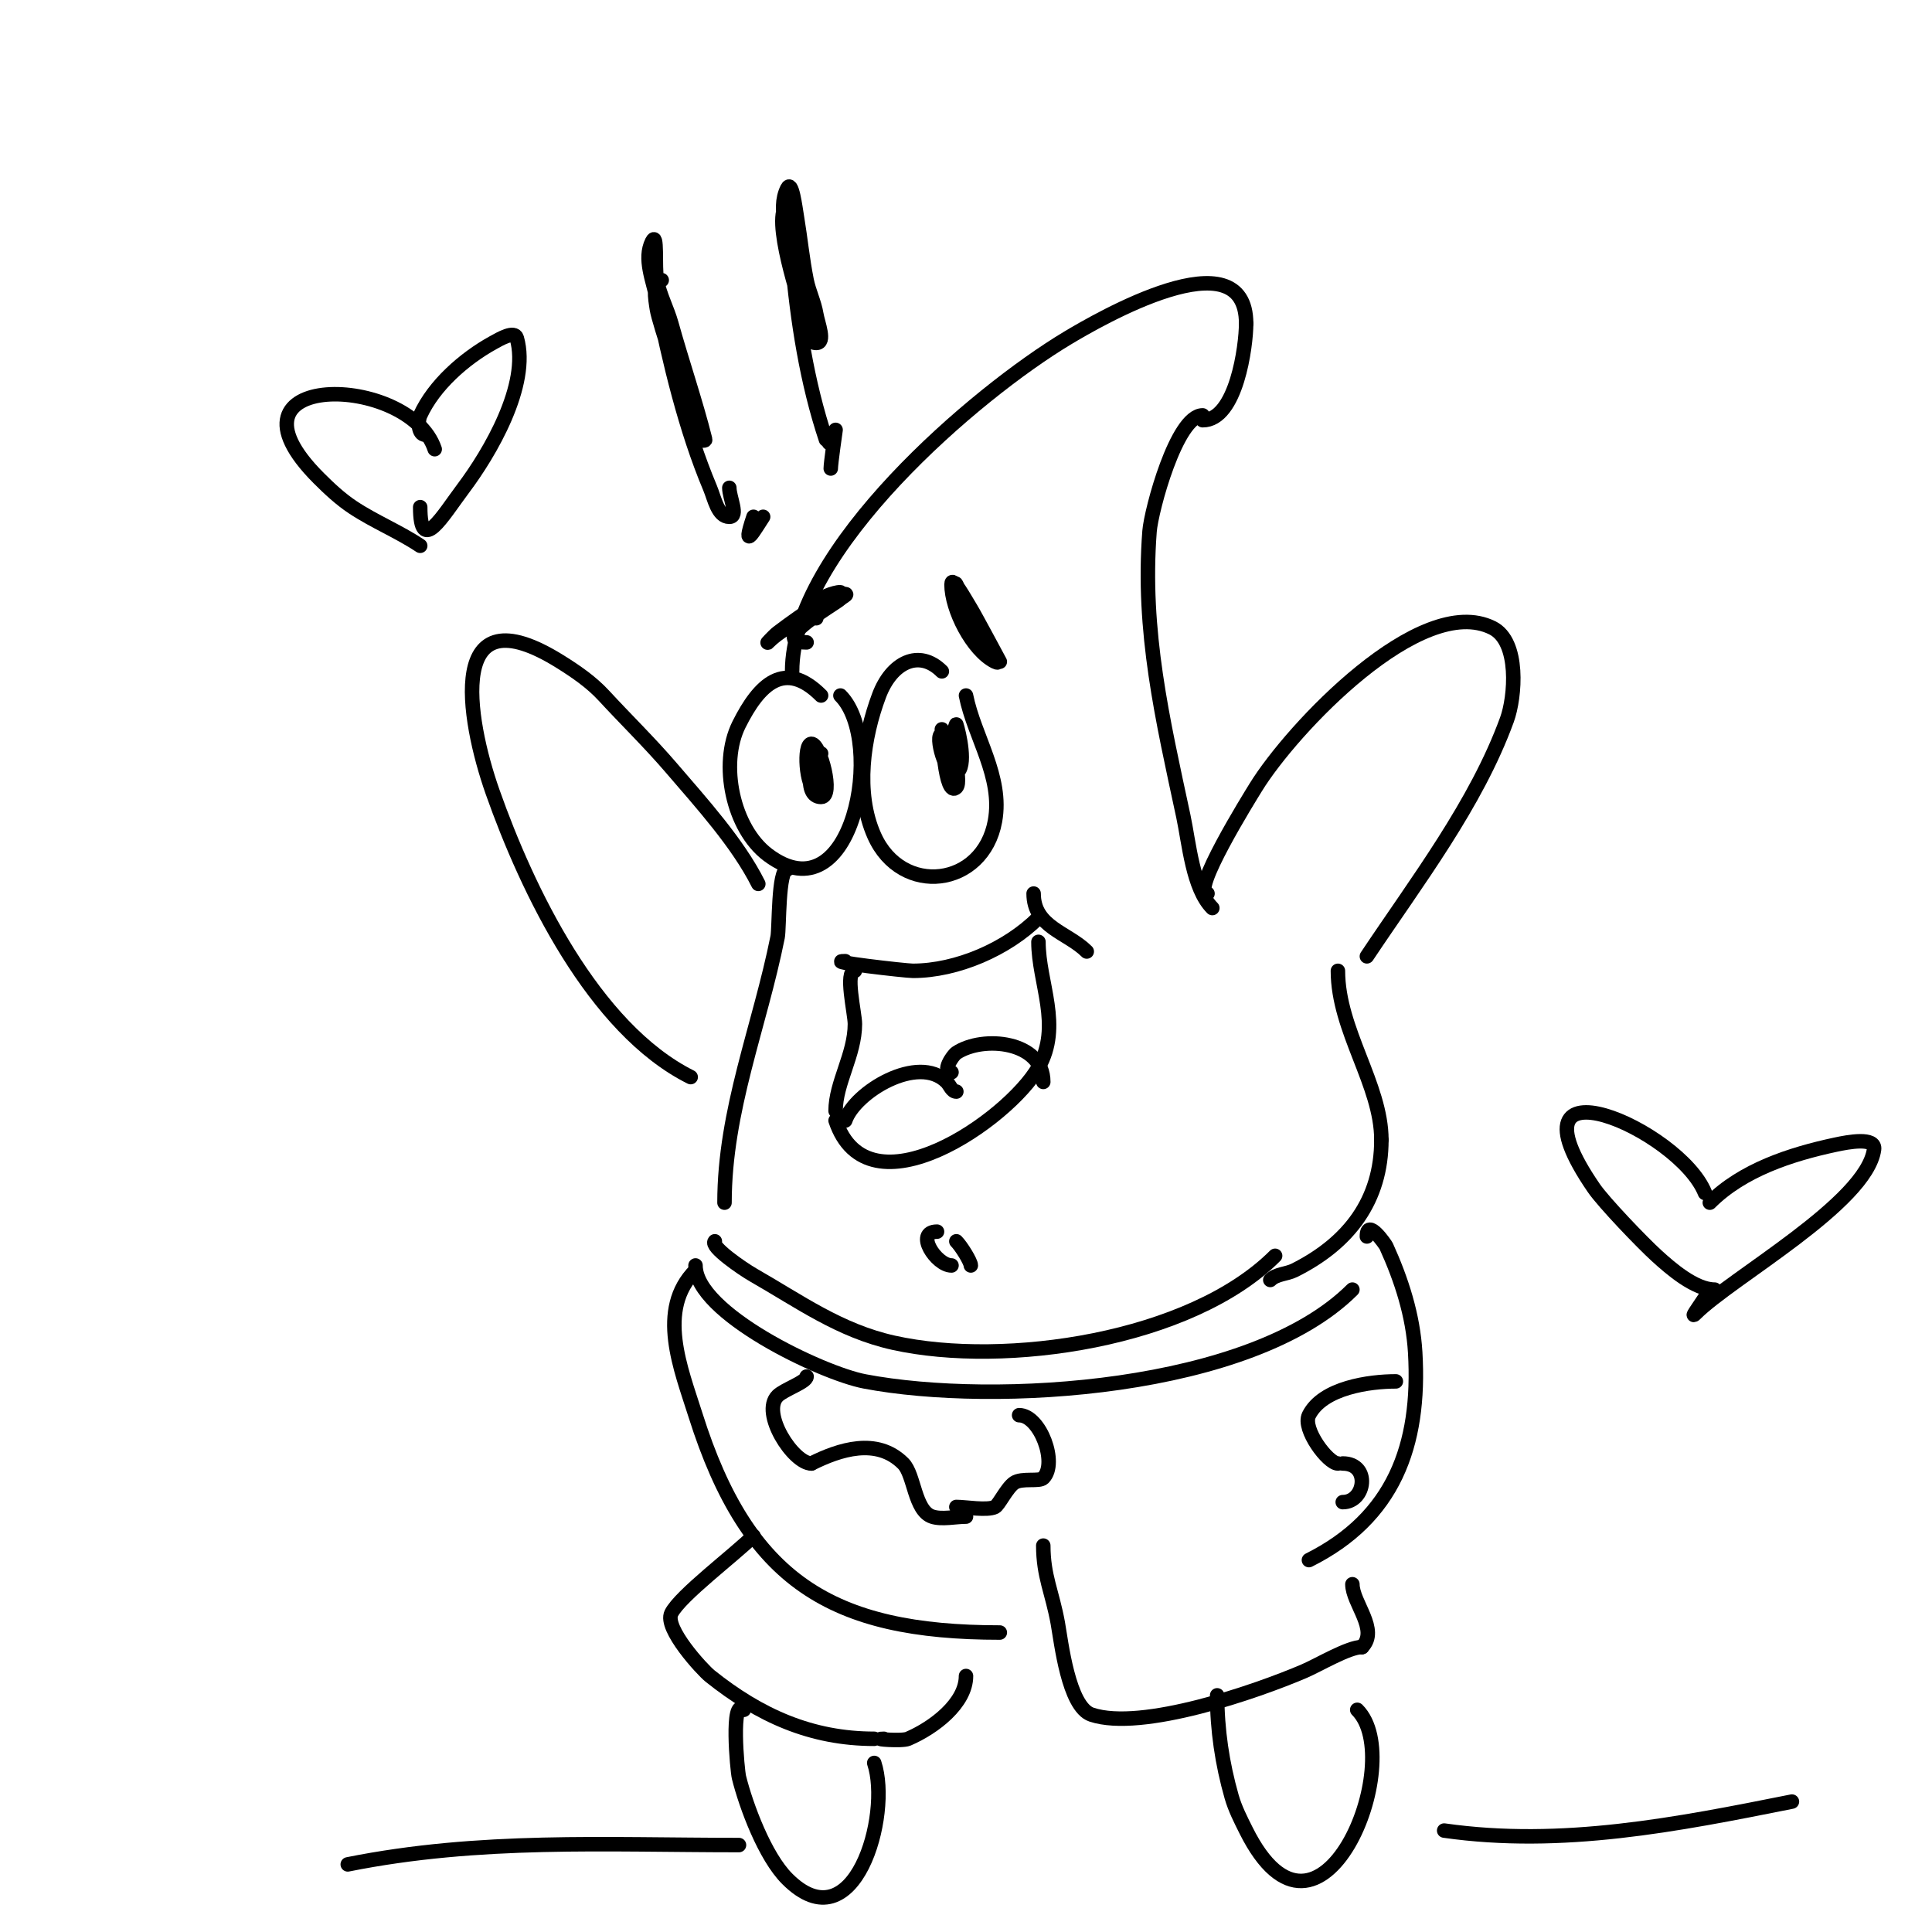 <svg viewBox='0 0 400 400' version='1.1' xmlns='http://www.w3.org/2000/svg' xmlns:xlink='http://www.w3.org/1999/xlink'><g fill='none' stroke='#000000' stroke-width='3' stroke-linecap='round' stroke-linejoin='round'><path d='M170,144c-7.491,-7.491 -12.791,-2.417 -17,6c-4.094,8.189 -1.258,21.556 6,27c17.661,13.246 24.38,-23.62 15,-33'/><path d='M195,139c-4.709,-4.709 -10.422,-1.875 -13,5c-3.249,8.665 -4.975,20.055 -1,29c5.658,12.73 22.512,10.686 25,-3c1.675,-9.21 -4.284,-17.418 -6,-26'/><path d='M164,139c0,-25.191 37.986,-57.591 57,-69c6.302,-3.781 37,-21.641 37,-3'/><path d='M258,67c0,4.591 -2.012,20 -9,20'/><path d='M249,86c-5.411,0 -10.666,19.656 -11,24c-1.597,20.76 2.695,38.912 7,59c1.183,5.519 1.932,14.932 6,19'/><path d='M170,156c-2.314,1.157 -3.695,9 0,9c2.724,0 -0.141,-11 -2,-11c-1.673,0 -1.183,8.909 1,10c2.708,1.354 0,-9.615 0,-5'/><path d='M195,151c0,0.432 0.621,14.379 3,12c1.255,-1.255 -1.284,-11 -3,-11c-1.609,0 0.895,9.052 3,8c2.23,-1.115 0.532,-8.403 0,-10c-0.245,-0.736 -2.828,13.655 0,8'/><path d='M167,133c-8.37,0 5.913,-7.913 7,-9c0.972,-0.972 -2.771,0.385 -4,1c-3.014,1.507 -6.302,3.976 -9,6c-0.754,0.566 -2.667,2.667 -2,2c4.163,-4.163 11.194,-6.194 15,-10c0.972,-0.972 -2.944,0.12 -4,1c-1.449,1.207 -2.667,2.667 -4,4c-0.667,0.667 -2.843,2.422 -2,2c1.491,-0.745 2.667,-2 4,-3'/><path d='M168,127c2.304,-1.383 4.313,-4 7,-4c1.779,0 -10.073,5 -6,5'/><path d='M198,122c0.982,3.926 9,15 9,15c0,0 -5.232,-9.771 -6,-11c-1.131,-1.81 -4,-7.134 -4,-5c0,5.129 4.277,13.638 9,16c2.404,1.202 -2.798,-4.596 -4,-7c-1.521,-3.043 -2.479,-5.957 -4,-9c-0.596,-1.193 -0.219,2.685 0,4c0.559,3.353 2.654,6.654 5,9'/><path d='M203,134'/><path d='M163,180c-1.909,0 -1.639,12.196 -2,14c-3.704,18.522 -11,35.87 -11,55'/><path d='M148,257c-1.035,1.035 5.607,5.632 8,7c9.553,5.459 17.84,11.52 29,14c23.072,5.127 61.486,-0.486 79,-18'/><path d='M250,185c-3.684,0 8.774,-20.007 10,-22c7.468,-12.135 34.149,-40.426 49,-33c5.681,2.841 4.686,14.364 3,19c-6.361,17.492 -18.737,33.606 -29,49'/><path d='M277,201c0,12.309 9,23.564 9,35'/><path d='M286,236c0,12.412 -6.617,21.309 -18,27c-1.606,0.803 -3.731,0.731 -5,2'/><path d='M157,183c-4.218,-8.435 -11.87,-16.848 -18,-24c-4.451,-5.193 -9.361,-9.974 -14,-15c-2.578,-2.793 -5.777,-4.986 -9,-7c-23.728,-14.83 -19.445,11.574 -14,27c7.156,20.274 20.875,48.938 41,59'/><path d='M175,199c-4.826,0 12.46,2 14,2c9.097,0 19.512,-4.512 26,-11'/><path d='M214,185c0,6.947 7.066,8.066 11,12'/><path d='M177,201c-2.132,0 0,8.8 0,11c0,6.336 -4,12.216 -4,18'/><path d='M173,232c6.703,20.108 35.803,-0.156 42,-11c4.951,-8.664 0,-17.497 0,-26'/><path d='M175,232c1.957,-5.87 15.116,-13.884 21,-8c0.667,0.667 1.057,2 2,2'/><path d='M197,222c-2.125,0 0.265,-3.51 1,-4c5.536,-3.691 18,-2.44 18,6'/><path d='M144,263c-8.134,8.134 -3.017,20.446 0,30c10.859,34.388 28.184,45 63,45'/><path d='M283,256c0,-3.987 3.883,1.743 4,2c3.162,6.955 5.55,14.35 6,22c1.138,19.342 -4.472,34.236 -22,43'/><path d='M194,255c-4.713,0 -0.159,7 3,7'/><path d='M198,257c1.055,1.055 3,4.237 3,5'/><path d='M156,318c-3.848,3.848 -15.175,12.351 -17,16c-1.557,3.115 6.44,11.752 8,13c10.25,8.2 20.955,13 34,13'/><path d='M183,360c-2.634,0 3.699,0.557 5,0c5.394,-2.312 12,-7.37 12,-13'/><path d='M216,320c0,6.307 1.846,9.655 3,16c0.699,3.842 2.19,17.397 7,19c10.41,3.47 34.195,-4.798 44,-9c3.021,-1.295 9.178,-5 12,-5'/><path d='M282,341l0,0'/><path d='M282,341c3.554,-3.554 -2,-9.104 -2,-13'/><path d='M144,262c0,9.889 26.203,22.324 35,24c26.96,5.135 80.113,1.887 101,-19'/><path d='M167,285c0,1.13 -4.686,2.686 -6,4c-3.527,3.527 3.229,14 7,14'/><path d='M168,303c5.77,-2.885 13.536,-5.464 19,0c2.331,2.331 2.313,9.771 6,11c1.969,0.656 4.859,0 7,0'/><path d='M198,312c1.857,0 6.411,0.794 8,0c0.793,-0.396 2.469,-3.979 4,-5c1.59,-1.06 5.177,-0.177 6,-1c3.048,-3.048 -0.661,-13 -5,-13'/><path d='M289,286c-5.415,0 -15.151,1.301 -18,7c-1.419,2.838 3.933,10 6,10'/><path d='M278,303c5.811,0 4.735,8 0,8'/><path d='M154,354c-2.744,-2.744 -1.369,12.523 -1,14c1.484,5.937 5.349,16.349 10,21c13.826,13.826 21.596,-13.212 18,-24'/><path d='M252,351c0,7.109 1.04,14.141 3,21c0.697,2.441 1.865,4.729 3,7c15.231,30.462 33.559,-14.441 23,-25'/><path d='M153,382c-27.604,0 -53.682,-1.464 -81,4'/><path d='M299,379c24.354,3.479 48.278,-1.256 72,-6'/><path d='M137,58c-2.028,0 -1.308,3.996 -1,6c0.451,2.933 5.936,18.809 6,19c0.901,2.702 0.986,5.986 3,8c0.236,0.236 1.081,0.323 1,0c-1.942,-7.769 -4.811,-16.121 -7,-24c-0.846,-3.047 -2.417,-5.892 -3,-9c-0.495,-2.641 0.202,-10.404 -1,-8c-1.795,3.59 0.213,8.064 1,12c2.557,12.784 5.949,27.003 11,39c0.933,2.215 1.596,6 4,6c2,0 0,-4 0,-6'/><path d='M156,107c-2.583,7.748 0.414,2.379 2,0'/><path d='M164,42c-5.21,0 1.211,19.238 2,22c0.697,2.441 0.461,7 3,7c2,0 0.329,-4.027 0,-6c-0.399,-2.394 -1.524,-4.62 -2,-7c-0.86,-4.299 -1.279,-8.675 -2,-13c-0.347,-2.079 -1.057,-7.886 -2,-6c-2.241,4.482 0.566,10.008 1,15c1.079,12.407 3.05,25.15 7,37'/><path d='M173,89c-3.051,6.102 0,0 0,0c0,0 -1,6.903 -1,8'/><path d='M88,90c-1.374,0 -1.569,-2.749 -1,-4c2.842,-6.252 9.123,-11.735 15,-15c1.486,-0.825 4.533,-2.634 5,-1c2.769,9.69 -5.671,23.895 -11,31c-4.458,5.944 -9,13.983 -9,4'/><path d='M90,93c-5.244,-15.732 -46.428,-16.428 -24,6c2.173,2.173 4.443,4.295 7,6c4.493,2.996 9.507,5.004 14,8'/><path d='M354,249c6.777,-6.777 16.754,-10.019 26,-12c2.628,-0.563 8.38,-1.66 8,1c-1.592,11.142 -29.497,26.497 -37,34c-1.374,1.374 2.131,-3.262 3,-5'/><path d='M353,247c-5.272,-13.18 -42.484,-29.341 -23,-1c2.022,2.942 9.955,11.231 13,14c2.843,2.585 7.891,7 12,7'/></g>
</svg>